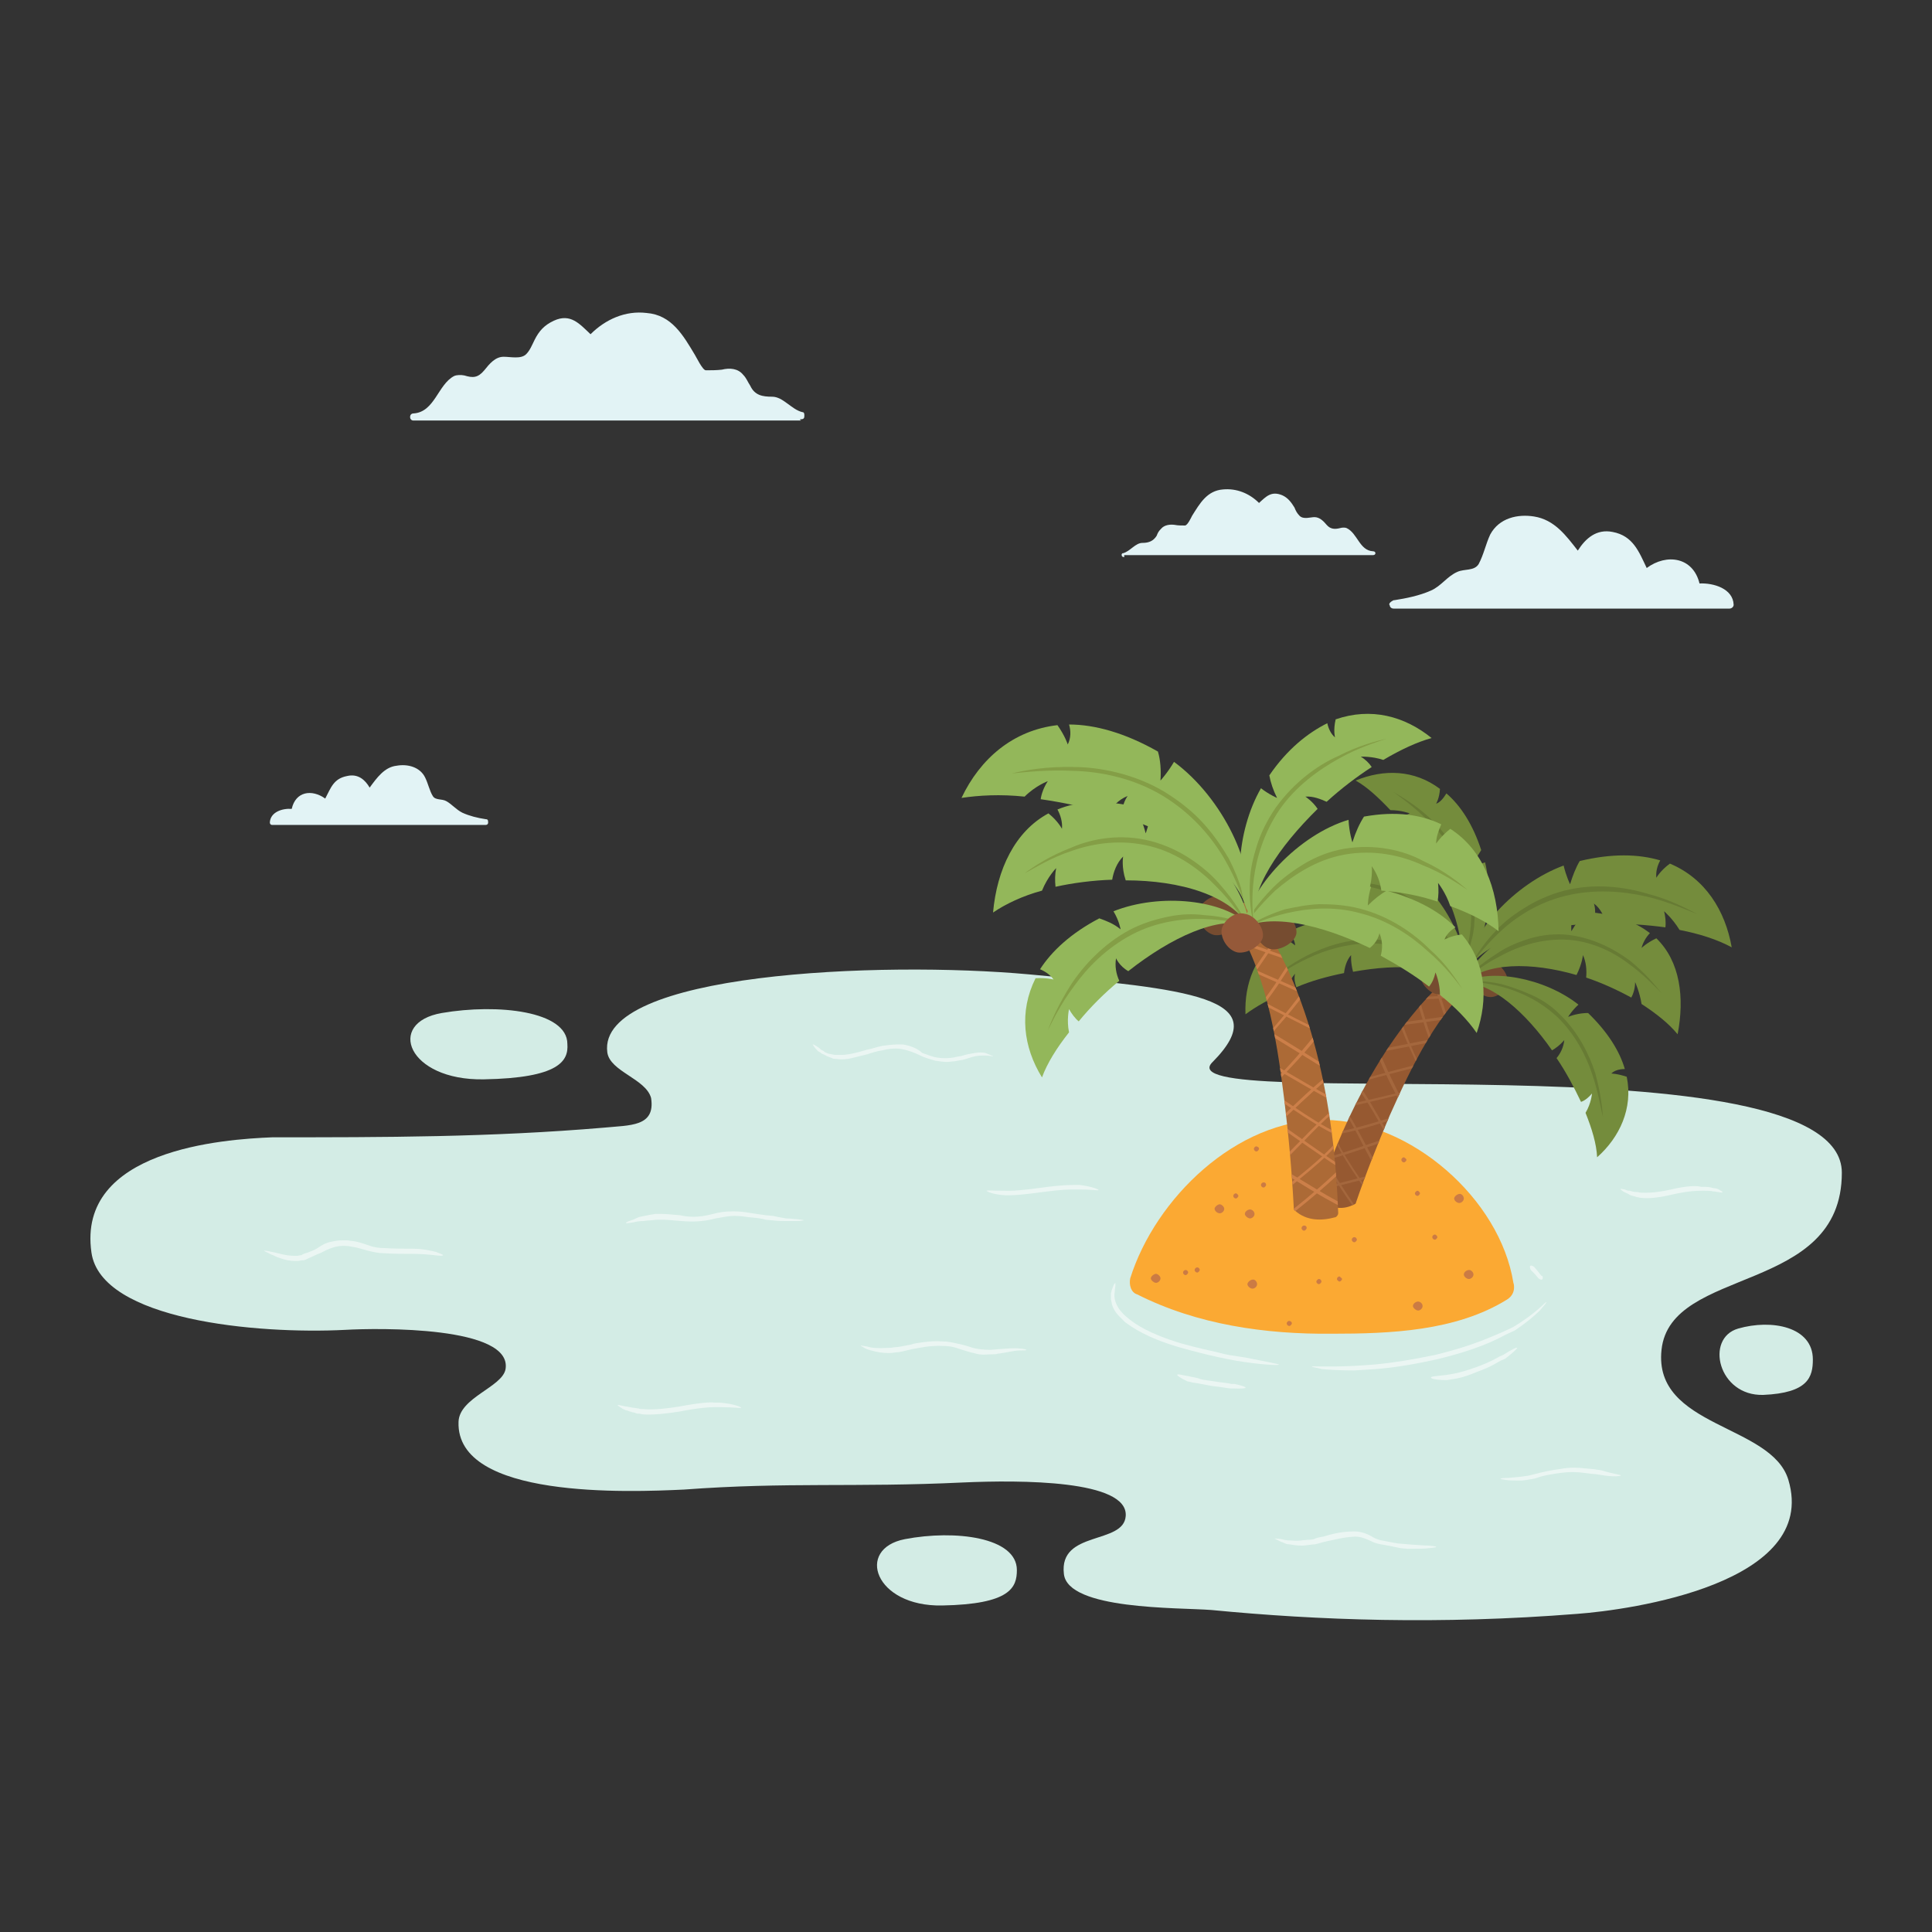 <?xml version="1.0" encoding="utf-8"?>
<!-- Generator: Adobe Illustrator 22.1.0, SVG Export Plug-In . SVG Version: 6.00 Build 0)  -->
<svg version="1.1" id="Layer_1" xmlns="http://www.w3.org/2000/svg" xmlns:xlink="http://www.w3.org/1999/xlink" x="0px" y="0px"
	 viewBox="0 0 300 300" style="enable-background:new 0 0 300 300;" xml:space="preserve">
<rect x="0" y="0" width="300" height="300" fill="#333333" stroke="none"/>
<style type="text/css">
	.st0{fill:#E2F3F5;}
	.st1{fill:#D3ECE5;}
	.st2{fill:#FBA933;}
	.st3{fill:#CB7B44;}
	.st4{fill:#965931;}
	.st5{clip-path:url(#SVGID_2_);}
	.st6{fill:#A4673D;}
	.st7{fill:#764C30;}
	.st8{fill:#748C3C;}
	.st9{fill:#677B34;}
	.st10{fill:#955939;}
	.st11{fill:#AC6A36;}
	.st12{clip-path:url(#SVGID_4_);}
	.st13{fill:#CC7F49;}
	.st14{fill:#93B75A;}
	.st15{fill:#849E46;}
	.st16{fill:#EBF6F3;}
</style>
<g>
	<path class="st0" d="M124.4,65.1c0.4,0,0.5-0.2,0.5-0.5s0-0.5-0.2-0.6h-0.1c-1.7-0.4-3-2.4-4.7-2.4c-1.5,0-2.7-0.2-3.4-1.7
		c-0.4-0.6-0.6-1.2-1.1-1.7c-0.8-1-2.1-1.1-3.3-0.8c-0.8,0.1-1.7,0.1-2.5,0.1c-0.5,0-1.5-2.1-1.7-2.4c-1.8-3-3.6-6.2-7.5-6.5
		c-3.3-0.4-6.4,1-8.7,3.3c-1.7-1.6-3.1-3.3-5.7-2.1c-1.5,0.7-2.3,1.6-3,3c-0.4,0.8-0.7,1.6-1.3,2.2c-0.8,0.8-2.4,0.4-3.5,0.4
		c-1.3,0-2.2,1.1-3,2.1c-1,1.2-1.8,1.2-3.1,0.8c-0.5-0.1-1.2-0.1-1.6,0.1c-2.5,1.3-3,5.6-6.3,5.8c-0.7,0-0.7,1.1,0,1.1
		c20,0,40.1,0,60.2,0C124.1,65.1,124.2,65.1,124.4,65.1z"/>
	<path class="st0" d="M174.6,86.2c12.8,0,25.8,0,38.6,0c0.5,0,0.5-0.6,0-0.6c-2.1-0.1-2.4-2.8-4.1-3.6c-0.2-0.1-0.7-0.1-1,0
		c-0.8,0.2-1.5,0.2-2.1-0.5c-0.5-0.6-1.1-1.2-1.9-1.2c-0.6,0-1.7,0.4-2.3-0.2c-0.4-0.4-0.6-0.8-0.8-1.3c-0.5-0.8-1-1.5-1.9-1.9
		c-1.7-0.7-2.5,0.2-3.6,1.2c-1.5-1.5-3.5-2.3-5.6-2.1c-2.5,0.2-3.6,2.2-4.8,4.1c-0.1,0.2-0.7,1.5-1.1,1.5c-0.6,0-1.1,0-1.6-0.1
		c-0.7-0.1-1.6,0-2.1,0.6c-0.4,0.4-0.5,0.6-0.7,1.1c-0.5,0.8-1.2,1.1-2.2,1.1c-1.1,0-1.9,1.3-3,1.6c0,0,0,0-0.1,0
		c-0.1,0.1-0.2,0.2-0.1,0.4c0,0.1,0.1,0.2,0.4,0.2C174.5,86.2,174.6,86.2,174.6,86.2z"/>
	<path class="st0" d="M75.4,127.2C75.4,127.1,75.4,127.1,75.4,127.2c-1.3-0.2-2.5-0.5-3.6-1c-1-0.5-1.6-1.3-2.5-1.8
		c-0.7-0.4-1.7-0.1-2.1-0.8c-0.5-0.8-0.7-1.9-1.2-2.9c-0.8-1.6-2.7-2.1-4.4-1.8c-1.9,0.2-3.1,1.9-4.2,3.4c-0.7-1.2-1.8-2.2-3.5-1.8
		c-2.1,0.4-2.5,1.8-3.4,3.5c-2.1-1.5-4.6-1.1-5.2,1.6c-1.5-0.1-3.3,0.5-3.4,2.1c0,0.2,0.1,0.4,0.4,0.4c11,0,22,0,33.1,0
		c0.2,0,0.4-0.1,0.4-0.4C75.8,127.3,75.7,127.2,75.4,127.2z"/>
	<path class="st0" d="M215.8,94c0,0.2,0.2,0.5,0.6,0.5c17.4,0,34.8,0,52.2,0c0.2,0,0.6-0.2,0.6-0.6c-0.1-2.5-3.1-3.4-5.3-3.3
		c-1-4.1-5.1-4.7-8.2-2.4c-1.2-2.5-2.1-5-5.3-5.6c-2.5-0.5-4.2,1-5.4,2.9c-1.8-2.3-3.6-4.8-6.8-5.3c-2.5-0.4-5.4,0.2-6.8,2.8
		c-0.7,1.5-1,3.1-1.8,4.6c-0.7,1.1-2.2,0.7-3.3,1.2c-1.6,0.7-2.5,2.2-4.1,2.9c-1.8,0.8-3.8,1.2-5.7,1.5h-0.1
		C215.8,93.5,215.6,93.8,215.8,94z"/>
	<g>
		<g>
			<path class="st1" d="M286,182.1c0,19-26.6,14.4-28,27.5c-1.3,12.1,17.1,11.5,19.7,20.2c4.8,16.1-24.6,20.2-32.8,20.8
				c-21.4,1.7-40.3,1-56.8-0.6c-5.2-0.4-22.3,0-22.9-5.6c-0.8-6.8,9.3-4.5,9.6-9c0.4-5.6-16.3-5.6-25.3-5.2
				c-16.8,0.8-27.2-0.1-43.3,1.1c-8.5,0.4-35.4,1.5-35-10.5c0.1-3.8,6.8-5.4,7.3-8.2c1.1-6.7-19.7-6.4-24.9-6.1
				c-13.7,0.7-37.9-1.5-39.4-12c-2.3-16,20.5-17.6,28.1-17.9c17.3,0,33.8,0,51.5-1.5c4-0.4,8-0.1,7.3-4.6c-0.8-3-6.4-4.1-6.8-7.1
				c-1.6-12.4,42.5-14.2,65.5-12.1c24.7,2.3,38.5,3.5,28.5,13.6C179.7,173.2,286,160.5,286,182.1z"/>
		</g>
		<g>
			<path class="st2" d="M235,199.2c-2.1-13.1-16-25.2-29.3-25.3c-13.7-0.1-26.3,12.2-30.2,24.6c-0.2,1,0.1,2.2,1.1,2.5
				c9.3,4.7,19.9,6.2,30.2,6.1c9.1,0,19.3-0.4,27.2-5.3c0.8-0.5,1.1-1.2,1.1-1.9C235.1,199.7,235.1,199.5,235,199.2z"/>
			<g>
				<path class="st3" d="M190.1,187.7c0,0.4-0.4,0.7-0.7,0.7c-0.4,0-0.8-0.4-0.8-0.7s0.5-0.7,0.8-0.7
					C189.7,187,190.1,187.4,190.1,187.7z"/>
				<path class="st3" d="M194.8,188.5c0,0.4-0.4,0.7-0.7,0.7s-0.8-0.4-0.8-0.7c0-0.4,0.5-0.7,0.8-0.7S194.8,188.1,194.8,188.5z"/>
				<path class="st3" d="M228.8,197.9c0,0.4-0.4,0.7-0.7,0.7c-0.4,0-0.8-0.4-0.8-0.7c0-0.4,0.5-0.7,0.8-0.7
					C228.5,197.2,228.8,197.6,228.8,197.9z"/>
				<path class="st3" d="M227.3,186.1c0,0.4-0.4,0.7-0.7,0.7c-0.4,0-0.8-0.4-0.8-0.7s0.5-0.7,0.8-0.7
					C226.9,185.3,227.3,185.7,227.3,186.1z"/>
				<path class="st3" d="M180.2,198.5c0,0.4-0.4,0.7-0.7,0.7s-0.8-0.4-0.8-0.7s0.5-0.7,0.8-0.7S180.2,198.2,180.2,198.5z"/>
				<path class="st3" d="M220.9,202.8c0,0.4-0.4,0.7-0.7,0.7s-0.8-0.4-0.8-0.7c0-0.4,0.5-0.7,0.8-0.7S220.9,202.4,220.9,202.8z"/>
				<path class="st3" d="M195.2,199.4c0,0.4-0.4,0.7-0.7,0.7c-0.4,0-0.8-0.4-0.8-0.7s0.5-0.7,0.8-0.7
					C194.8,198.6,195.2,199,195.2,199.4z"/>
				<path class="st3" d="M196.6,184c0,0.1-0.2,0.4-0.4,0.4s-0.4-0.2-0.4-0.4s0.2-0.4,0.4-0.4C196.5,183.6,196.6,183.8,196.6,184z"/>
				<path class="st3" d="M192.3,185.7c0,0.1-0.2,0.4-0.4,0.4s-0.4-0.2-0.4-0.4s0.2-0.4,0.4-0.4S192.3,185.6,192.3,185.7z"/>
				<path class="st3" d="M220.5,185.3c0,0.1-0.2,0.4-0.4,0.4s-0.4-0.2-0.4-0.4c0-0.1,0.2-0.4,0.4-0.4S220.5,185.2,220.5,185.3z"/>
				<path class="st3" d="M205.2,199c0,0.1-0.2,0.4-0.4,0.4s-0.4-0.2-0.4-0.4c0-0.1,0.2-0.4,0.4-0.4
					C205.1,198.6,205.2,198.9,205.2,199z"/>
				<path class="st3" d="M186.3,197.2c0,0.1-0.2,0.4-0.4,0.4s-0.4-0.2-0.4-0.4s0.2-0.4,0.4-0.4C186.2,196.8,186.3,197.1,186.3,197.2
					z"/>
				<path class="st3" d="M218.4,180.1c0,0.1-0.2,0.4-0.4,0.4s-0.4-0.2-0.4-0.4s0.2-0.4,0.4-0.4C218.2,179.8,218.4,180,218.4,180.1z"
					/>
				<path class="st3" d="M200.6,205.5c0,0.1-0.2,0.4-0.4,0.4s-0.4-0.2-0.4-0.4s0.2-0.4,0.4-0.4C200.5,205.2,200.6,205.3,200.6,205.5
					z"/>
				<path class="st3" d="M184.5,197.6c0,0.1-0.2,0.4-0.4,0.4s-0.4-0.2-0.4-0.4s0.2-0.4,0.4-0.4C184.3,197.2,184.5,197.4,184.5,197.6
					z"/>
				<path class="st3" d="M223.2,192.1c0,0.1-0.2,0.4-0.4,0.4s-0.4-0.2-0.4-0.4s0.2-0.4,0.4-0.4C223,191.7,223.2,192,223.2,192.1z"/>
				<path class="st3" d="M210.7,192.5c0,0.1-0.2,0.4-0.4,0.4s-0.4-0.2-0.4-0.4s0.2-0.4,0.4-0.4S210.7,192.3,210.7,192.5z"/>
				<path class="st3" d="M202.9,190.7c0,0.1-0.2,0.4-0.4,0.4s-0.4-0.2-0.4-0.4s0.2-0.4,0.4-0.4S202.9,190.4,202.9,190.7z"/>
				<path class="st3" d="M208.4,198.6c0,0.1-0.2,0.4-0.4,0.4c-0.1,0-0.4-0.2-0.4-0.4s0.2-0.4,0.4-0.4
					C208.1,198.3,208.4,198.5,208.4,198.6z"/>
				<path class="st3" d="M205.7,177.7c0,0.1-0.2,0.4-0.4,0.4s-0.4-0.2-0.4-0.4s0.2-0.4,0.4-0.4C205.5,177.3,205.7,177.5,205.7,177.7
					z"/>
				<path class="st3" d="M195.5,178.4c0,0.1-0.2,0.4-0.4,0.4s-0.4-0.2-0.4-0.4s0.2-0.4,0.4-0.4C195.4,178.1,195.5,178.2,195.5,178.4
					z"/>
			</g>
			<g>
				<path class="st4" d="M229.9,150.9c-0.5-0.5-1-1-1.5-1.6c-0.1-0.2-0.5-0.2-0.6-0.1c-11.5,9-18.6,23-23.2,36.6
					c-0.1,0.2,0,0.5,0.1,0.6c1.7,1.1,3.6,1.6,5.4,0.7c0.1,0,0.2-0.1,0.4-0.2l0,0l0,0c1.6-4.7,3.4-9.2,5.3-13.7
					c3.4-7.6,7.4-16.1,14-21.6C230.1,151.4,230.1,151.1,229.9,150.9z"/>
				<g>
					<g>
						<defs>
							<path id="SVGID_1_" d="M229.9,150.9c-0.5-0.5-1-1-1.5-1.6c-0.1-0.2-0.5-0.2-0.6-0.1c-11.5,9-18.6,23-23.2,36.6
								c-0.1,0.2,0,0.5,0.1,0.6c1.7,1.1,3.6,1.6,5.4,0.7c0.1,0,0.2-0.1,0.4-0.2l0,0l0,0c1.6-4.7,3.4-9.2,5.3-13.7
								c3.4-7.6,7.4-16.1,14-21.6C230.1,151.4,230.1,151.1,229.9,150.9z"/>
						</defs>
						<clipPath id="SVGID_2_">
							<use xlink:href="#SVGID_1_"  style="overflow:visible;"/>
						</clipPath>
						<g class="st5">
							<g>
								<path class="st6" d="M205.1,179.3c1.6,3,3.4,5.8,5.4,8.6c0.1,0.2,0.5,0,0.2-0.2c-1.9-2.8-3.8-5.6-5.3-8.6
									C205.2,178.9,205,179,205.1,179.3L205.1,179.3z"/>
							</g>
							<g>
								<path class="st6" d="M206.8,176c1.6,3.9,4.2,7,6.3,10.5c0.1,0.2,0.4,0,0.2-0.2c-2.1-3.5-4.7-6.7-6.3-10.4
									C207.1,175.6,206.7,175.8,206.8,176L206.8,176z"/>
							</g>
							<g>
								<path class="st6" d="M208.5,172.2c1.8,2.7,3.1,5.7,4.7,8.5c0.1,0.2,0.5,0,0.4-0.1c-1.6-2.9-3-5.8-4.8-8.6
									C208.6,171.9,208.4,172.1,208.5,172.2L208.5,172.2z"/>
							</g>
							<g>
								<path class="st6" d="M211,169.2c1.8,2.5,3.3,5.3,4.8,8c0.1,0.2,0.5,0,0.4-0.1c-1.6-2.7-3-5.4-4.8-8.1
									C211.2,168.7,210.9,169,211,169.2L211,169.2z"/>
							</g>
							<g>
								<path class="st6" d="M213.5,162.7c1.2,3.3,2.7,6.3,4.4,9.3c0.1,0.2,0.5,0.1,0.4-0.1c-1.6-3-3.1-6.1-4.4-9.3
									C213.7,162.3,213.5,162.4,213.5,162.7L213.5,162.7z"/>
							</g>
							<g>
								<path class="st6" d="M216.9,157.7c1.1,3.4,2.7,6.5,4.1,9.7c0.1,0.2,0.5,0.1,0.4-0.1c-1.6-3.1-3-6.3-4.1-9.7
									C217.1,157.4,216.7,157.5,216.9,157.7L216.9,157.7z"/>
							</g>
							<g>
								<path class="st6" d="M219.9,154.9c0.8,2.8,1.6,5.6,2.7,8.1c0.1,0.2,0.5,0.1,0.4-0.1c-1.2-2.7-1.9-5.4-2.7-8.1
									C220.1,154.6,219.8,154.7,219.9,154.9L219.9,154.9z"/>
							</g>
							<g>
								<path class="st6" d="M222.3,151.7c0.8,2.4,1.6,5,2.4,7.4c0.1,0.2,0.4,0.1,0.4-0.1c-0.8-2.4-1.6-5-2.4-7.4
									C222.6,151.3,222.3,151.5,222.3,151.7L222.3,151.7z"/>
							</g>
							<g>
								<path class="st6" d="M225.5,149.1c0.7,1.9,1.3,4,1.9,5.9c0.1,0.2,0.4,0.1,0.4-0.1c-0.6-1.9-1.3-4-1.9-5.9
									C225.8,148.6,225.5,148.9,225.5,149.1L225.5,149.1z"/>
							</g>
							<g>
								<path class="st6" d="M202.1,185.2c4.2-0.5,8.4-1.8,12.6-2.8c0.2,0,0.1-0.4,0-0.4c-4.2,1-8.2,2.3-12.6,2.8
									C201.8,184.8,201.8,185.2,202.1,185.2L202.1,185.2z"/>
							</g>
							<g>
								<path class="st6" d="M202,181.2c4.8-1.1,9.6-2.8,14.3-4.4c0.2-0.1,0.1-0.4-0.1-0.4c-4.7,1.6-9.3,3.3-14.2,4.4
									C201.6,180.8,201.7,181.2,202,181.2L202,181.2z"/>
							</g>
							<g>
								<path class="st6" d="M203.9,176.4c4.8,0.1,9.3-1.7,13.9-3c0.2-0.1,0.1-0.5,0-0.4c-4.6,1.3-9.1,3.1-13.9,3
									C203.8,175.9,203.7,176.2,203.9,176.4L203.9,176.4z"/>
							</g>
							<g>
								<path class="st6" d="M206.6,172.4c4.6-0.8,9.2-2.1,13.8-3.1c0.2,0,0.1-0.5,0-0.4c-4.6,1.1-9.2,2.3-13.8,3.1
									C206.2,172,206.3,172.4,206.6,172.4L206.6,172.4z"/>
							</g>
							<g>
								<path class="st6" d="M208.1,168.9c5.1-1.5,10.3-2.8,15.4-4.1c0.2,0,0.1-0.5,0-0.4c-5.2,1.3-10.3,2.7-15.4,4.1
									C207.9,168.5,207.9,168.9,208.1,168.9L208.1,168.9z"/>
							</g>
							<g>
								<path class="st6" d="M211.3,163.9c4-0.7,8-1.5,12-2.3c0.2,0,0.1-0.4,0-0.4c-4,0.7-8,1.6-12,2.3
									C211,163.5,211,164,211.3,163.9L211.3,163.9z"/>
							</g>
							<g>
								<path class="st6" d="M214.2,159.8c3.9-0.8,8-1.1,11.9-1.8c0.2,0,0.1-0.4,0-0.4c-4,0.6-8,1-11.9,1.8
									C213.8,159.4,214,159.8,214.2,159.8L214.2,159.8z"/>
							</g>
							<g>
								<path class="st6" d="M217.7,155.3c3.6,0,7.1-0.4,10.7-0.5c0.2,0,0.1-0.4,0-0.4c-3.5,0.1-7,0.5-10.7,0.5
									C217.6,154.9,217.5,155.3,217.7,155.3L217.7,155.3z"/>
							</g>
							<g>
								<path class="st6" d="M219.8,152.4c3.6,0.7,7.4,0.6,11,0.6c0.2,0,0.2-0.4,0-0.4c-3.8,0-7.4,0.1-11-0.6
									C219.6,152,219.5,152.4,219.8,152.4L219.8,152.4z"/>
							</g>
						</g>
					</g>
				</g>
				<path class="st7" d="M234.1,152.5c-0.1,1.3-1.7,2.5-2.9,2.3c-1.3-0.1-2.8-1.7-2.7-3s1.9-2.4,3.3-2.3
					C233,149.7,234.2,151.2,234.1,152.5z"/>
				<path class="st7" d="M226.2,152.1c-0.1,1.3-1.7,2.5-2.9,2.3c-1.3-0.1-2.8-1.7-2.7-3c0.1-1.3,1.9-2.4,3.3-2.3
					C225.1,149.4,226.3,150.8,226.2,152.1z"/>
				<g>
					<g>
						<path class="st8" d="M245.8,148.3c0.5,1.1,0.6,2.3,0.5,3.5c2.4,0.8,4.8,1.9,7,3.1c0.4-0.7,0.6-1.6,0.6-2.4c0,0,0.7,1.5,1,3.4
							c2.3,1.5,4.2,3,5.6,4.7c1.1-5.7,0.4-11.3-3.3-14.9c-1.5,0.7-2.3,1.5-2.3,1.5c0.2-0.8,0.7-1.7,1.3-2.3c-2.3-1.8-5.6-3-9.9-3.3
							c-0.8,0.8-1.6,1.8-2.3,3c0,0-0.1-1.3,0.2-3c-6.9,0.5-15,5.9-17.2,11.3c3.6-3.6,10.9-3.5,17.8-1.5
							C245.7,149.6,245.8,148.3,245.8,148.3z"/>
					</g>
					<g>
						<path class="st9" d="M242.8,145.1c-2.1-0.1-4,0.2-5.8,0.8c-1.8,0.6-3.3,1.3-4.6,2.2c-2.7,1.7-4.5,3.4-5.4,4.6
							c1.1-1.1,3-2.7,5.7-4.1c2.7-1.5,6.2-2.8,10.2-2.7c3.9,0.1,7.4,1.8,9.8,3.6c2.5,1.8,4.2,3.6,5.3,4.7c-1-1.2-2.5-3.1-5-5.1
							C250.4,147.2,246.9,145.4,242.8,145.1z"/>
					</g>
				</g>
				<g>
					<g>
						<path class="st8" d="M247.5,140.3c1.1,0.8,1.6,2.1,1.9,3.1c3.1,0,6.3,0.2,9.2,0.6c0.1-0.8,0-1.7-0.2-2.5c0,0,1.3,1.1,2.4,2.9
							c3.1,0.6,5.9,1.5,8.1,2.7c-1-5.7-4.1-10.7-9.6-13c-1.5,1.1-2.1,2.2-2.1,2.2c-0.1-0.8,0.1-1.8,0.6-2.7c-3.4-1-7.5-1.1-12.5,0.1
							c-0.6,1-1.1,2.3-1.5,3.6c0,0-0.6-1.2-1-2.9c-7.6,2.8-14.7,10.5-15,16.3c2.7-4.6,10.9-6.9,19.6-7.3
							C248,141.6,247.5,140.3,247.5,140.3z"/>
					</g>
					<g>
						<path class="st9" d="M242.9,138.3c-2.3,0.6-4.5,1.6-6.2,2.7c-1.8,1.1-3.3,2.3-4.4,3.5c-2.3,2.4-3.6,4.7-4.4,6.2
							c0.8-1.3,2.4-3.5,4.8-5.8c2.4-2.3,5.9-4.7,10.4-5.8c4.5-1.1,9-0.7,12.5,0.1c3.5,0.8,6.2,2.1,7.9,2.7c-1.6-0.8-4.1-2.2-7.6-3.1
							C252.3,137.7,247.6,137.1,242.9,138.3z"/>
					</g>
				</g>
				<g>
					<g>
						<path class="st8" d="M242.9,161.5c-0.1,1.1-0.6,2.1-1.2,2.8c1.5,2.2,2.7,4.5,3.8,6.8c0.6-0.2,1.2-0.7,1.7-1.3c0,0-0.1,1.5-1,3
							c1,2.5,1.7,4.8,1.8,6.9c3.5-3.1,5.6-7.6,4.6-12.5c-1.5-0.5-2.4-0.5-2.4-0.5c0.5-0.5,1.3-0.7,2.1-0.7c-0.8-2.8-2.7-5.8-5.7-8.7
							c-1,0-2.1,0.2-3.1,0.6c0,0,0.6-1,1.6-1.9c-5.3-4.2-13.8-5.7-17.9-3.4c4.4-0.1,9.7,4.6,13.8,10.5
							C242.2,162.4,242.9,161.5,242.9,161.5z"/>
					</g>
					<g>
						<path class="st9" d="M242.2,157.5c-1.5-1.5-3-2.4-4.6-3.1c-1.6-0.7-3-1.2-4.5-1.6c-2.8-0.6-4.8-0.5-6.2-0.4
							c1.3,0,3.5,0.1,6.2,0.8c2.7,0.7,5.9,2.1,8.7,4.7c2.8,2.7,4.5,6.1,5.4,8.8c1,2.9,1.3,5.2,1.7,6.7c-0.1-1.5-0.4-3.9-1.2-6.8
							C246.8,163.8,245.1,160.3,242.2,157.5z"/>
					</g>
				</g>
				<g>
					<g>
						<path class="st8" d="M209.8,148.3c-0.7,0.8-1,1.9-1.1,2.8c-2.5,0.5-5.1,1.2-7.4,2.2c-0.2-0.6-0.4-1.3-0.2-2.1
							c0,0-1,1.1-1.5,2.8c-2.4,1.1-4.6,2.3-6.2,3.5c-0.2-4.7,1.5-9.3,5.6-12c1.3,0.6,2.1,1.3,2.1,1.3c0-0.7-0.5-1.5-1-2.1
							c2.5-1.3,5.9-2.2,10.2-2.1c0.6,0.7,1.3,1.6,1.8,2.7c0,0,0.4-1.1,0.2-2.5c6.7,0.8,13.8,5.8,15,10.4c-3-3.3-10.1-3.6-17.2-2.3
							C209.7,149.4,209.8,148.3,209.8,148.3z"/>
					</g>
					<g>
						<path class="st9" d="M213.3,145.9c2.1,0,3.9,0.5,5.6,1c1.7,0.6,3,1.3,4.2,2.1c2.3,1.6,3.9,3.1,4.6,4.1c-1-1-2.5-2.4-5-3.8
							c-2.4-1.3-5.6-2.7-9.4-2.8s-7.5,1-10.2,2.3c-2.8,1.3-4.7,2.7-5.9,3.5c1.1-1,3-2.5,5.7-3.9
							C205.5,147.1,209.2,145.7,213.3,145.9z"/>
					</g>
				</g>
				<g>
					<g>
						<path class="st8" d="M213.5,140c-1,0.6-1.7,1.7-2.2,2.8c-2.5-0.5-5.2-0.7-7.6-0.7c0.1-0.8,0.2-1.7,0.6-2.4
							c0,0-1.3,0.8-2.5,2.5c-2.7,0.1-5.2,0.6-7.1,1.5c1.8-5.6,5.2-9.9,10.2-11.4c1,1.3,1.2,2.4,1.2,2.4c0.2-0.8,0.2-1.8,0-2.7
							c2.9-0.5,6.4,0,10.3,1.9c0.4,1.1,0.5,2.4,0.6,3.8c0,0,0.7-1.1,1.3-2.8c5.8,3.9,10.3,12.5,9.4,18.3c-1.3-5-7.7-8.4-14.8-10.1
							C212.9,141.2,213.5,140,213.5,140z"/>
					</g>
					<g>
						<path class="st9" d="M217.6,138.7c1.8,1,3.4,2.2,4.6,3.5c1.2,1.3,2.3,2.8,3,4.1c1.5,2.8,2.2,5.2,2.4,6.7
							c-0.5-1.5-1.3-3.9-2.9-6.4c-1.6-2.5-4-5.4-7.5-7.3s-7.3-2.1-10.3-1.7c-3,0.4-5.4,1.1-6.9,1.5c1.5-0.6,3.8-1.6,6.9-2.1
							C210,136.8,214,136.9,217.6,138.7z"/>
					</g>
				</g>
				<g>
					<g>
						<path class="st8" d="M224.6,133.6c-1-0.4-2.1-0.2-3-0.1c-1.3-2.2-2.9-4.4-4.5-6.2c0.5-0.4,1.1-0.7,1.8-1c0,0-1.3-0.5-3-0.5
							c-1.8-1.9-3.6-3.6-5.4-4.6c4.4-1.8,9.1-1.7,13.1,1.3c-0.1,1.5-0.6,2.3-0.6,2.3c0.6-0.2,1.1-0.8,1.6-1.6
							c2.2,1.9,4.1,4.8,5.4,8.8c-0.5,0.8-1,1.7-1.8,2.5c0,0,1.1-0.1,2.4-0.6c1.6,6.5-0.5,14.9-4.4,17.6c1.9-3.9-0.2-10.7-3.9-17
							C223.5,133.9,224.6,133.6,224.6,133.6z"/>
					</g>
					<g>
						<path class="st9" d="M228,136c0.6,1.9,1,3.8,1,5.4s-0.1,3.3-0.5,4.6c-0.6,2.7-1.6,4.6-2.2,5.7c0.5-1.2,1.3-3.1,1.8-5.8
							c0.5-2.7,0.6-6.2-0.7-9.8c-1.2-3.6-3.5-6.7-5.7-8.7c-2.2-2.2-4.1-3.5-5.3-4.4c1.2,0.7,3.3,1.9,5.6,4
							C224.2,129.1,226.7,132.2,228,136z"/>
					</g>
				</g>
				<path class="st10" d="M230.3,153.7c-0.1,1.3-1.7,2.5-2.9,2.3c-1.3-0.1-2.8-1.7-2.7-3s1.9-2.4,3.3-2.3
					C229.2,150.9,230.4,152.5,230.3,153.7z"/>
			</g>
			<g>
				<path class="st11" d="M190.9,142c5.6,8.2,7.3,18.9,8.5,28.6c0.7,5.7,1.2,11.3,1.5,17l0,0l0,0c0,0.2,0.1,0.4,0.2,0.4
					c1.8,1.6,4.1,1.6,6.3,1c0.2-0.1,0.4-0.4,0.4-0.6c-0.6-16.6-3.9-34.5-13.8-48.2c-0.2-0.2-0.5-0.2-0.7-0.1
					c-0.7,0.4-1.5,0.8-2.2,1.2C190.8,141.4,190.8,141.7,190.9,142z"/>
				<g>
					<g>
						<defs>
							<path id="SVGID_3_" d="M190.9,142c5.6,8.2,7.3,18.9,8.5,28.6c0.7,5.7,1.2,11.3,1.5,17l0,0l0,0c0,0.2,0.1,0.4,0.2,0.4
								c1.8,1.6,4.1,1.6,6.3,1c0.2-0.1,0.4-0.4,0.4-0.6c-0.6-16.6-3.9-34.5-13.8-48.2c-0.2-0.2-0.5-0.2-0.7-0.1
								c-0.7,0.4-1.5,0.8-2.2,1.2C190.8,141.4,190.8,141.7,190.9,142z"/>
						</defs>
						<clipPath id="SVGID_4_">
							<use xlink:href="#SVGID_3_"  style="overflow:visible;"/>
						</clipPath>
						<g class="st12">
							<g>
								<path class="st13" d="M209.4,180.8c-2.8,2.8-5.8,5.3-8.8,7.7c-0.2,0.1-0.5-0.2-0.2-0.4c3-2.4,6.1-5,8.7-7.7
									C209.2,180.4,209.6,180.6,209.4,180.8L209.4,180.8z"/>
							</g>
							<g>
								<path class="st13" d="M208.5,176.7c-3,3.8-7,6.4-10.5,9.6c-0.2,0.2-0.5-0.1-0.2-0.4c3.5-3.1,7.5-5.8,10.4-9.4
									C208.4,176.2,208.7,176.5,208.5,176.7L208.5,176.7z"/>
							</g>
							<g>
								<path class="st13" d="M207.9,172c-2.9,2.4-5.4,5.2-8.1,7.9c-0.2,0.2-0.5-0.1-0.4-0.2c2.7-2.7,5.2-5.4,8.1-7.9
									C207.9,171.4,208.1,171.8,207.9,172L207.9,172z"/>
							</g>
							<g>
								<path class="st13" d="M206.1,167.6c-2.8,2.3-5.3,4.8-8,7.3c-0.2,0.2-0.5-0.1-0.4-0.2c2.7-2.5,5.2-5.1,8.1-7.4
									C206,167.2,206.2,167.5,206.1,167.6L206.1,167.6z"/>
							</g>
							<g>
								<path class="st13" d="M205.5,159.7c-2.3,3.3-5.1,6.1-7.9,9c-0.2,0.2-0.5-0.1-0.4-0.2c2.8-2.8,5.4-5.7,7.9-9
									C205.2,159.2,205.6,159.4,205.5,159.7L205.5,159.7z"/>
							</g>
							<g>
								<path class="st13" d="M203.4,153.1c-2.3,3.4-5.1,6.4-7.7,9.4c-0.2,0.2-0.5-0.1-0.4-0.2c2.8-3,5.4-6.1,7.7-9.4
									C203.3,152.5,203.5,152.9,203.4,153.1L203.4,153.1z"/>
							</g>
							<g>
								<path class="st13" d="M201,149c-1.8,2.8-3.5,5.6-5.7,8.1c-0.1,0.2-0.5-0.1-0.4-0.2c2.2-2.5,3.9-5.3,5.7-8.1
									C200.8,148.5,201.1,148.8,201,149L201,149z"/>
							</g>
							<g>
								<path class="st13" d="M199.3,144.6c-1.7,2.4-3.4,5-5.1,7.4c-0.1,0.2-0.5,0-0.4-0.2c1.7-2.4,3.4-5,5.1-7.4
									C199.1,144,199.4,144.4,199.3,144.6L199.3,144.6z"/>
							</g>
							<g>
								<path class="st13" d="M196.6,140.6c-1.5,1.9-2.8,4-4.1,5.9c-0.1,0.2-0.5,0-0.4-0.2c1.3-2.1,2.8-4,4.1-5.9
									C196.5,140.2,196.8,140.4,196.6,140.6L196.6,140.6z"/>
							</g>
							<g>
								<path class="st13" d="M210.7,188.5c-4.6-1.9-8.7-4.8-13-7.3c-0.2-0.1,0-0.5,0.2-0.4c4.4,2.4,8.4,5.3,13,7.3
									C211.2,188.1,210.9,188.5,210.7,188.5L210.7,188.5z"/>
							</g>
							<g>
								<path class="st13" d="M212.3,184c-5-2.9-9.7-6.3-14.4-9.6c-0.2-0.1,0-0.5,0.2-0.4c4.7,3.3,9.3,6.7,14.3,9.6
									C212.6,183.8,212.5,184.1,212.3,184L212.3,184z"/>
							</g>
							<g>
								<path class="st13" d="M211.7,177.9c-5.4-1.5-9.8-5-14.5-8c-0.2-0.1,0-0.5,0.2-0.4c4.6,3,9,6.5,14.4,8
									C212,177.6,211.9,178.1,211.7,177.9L211.7,177.9z"/>
							</g>
							<g>
								<path class="st13" d="M210.1,172.7c-4.8-2.5-9.6-5.3-14.3-8.1c-0.2-0.1,0-0.5,0.2-0.4c4.7,2.8,9.4,5.6,14.3,8.1
									C210.4,172.5,210.3,172.9,210.1,172.7L210.1,172.7z"/>
							</g>
							<g>
								<path class="st13" d="M209.4,168.3c-5.2-3.3-10.4-6.5-15.7-9.7c-0.2-0.1,0-0.5,0.2-0.4c5.3,3.1,10.5,6.4,15.7,9.7
									C209.8,168,209.6,168.4,209.4,168.3L209.4,168.3z"/>
							</g>
							<g>
								<path class="st13" d="M207.4,161.7c-4.2-2.1-8.4-4.2-12.6-6.4c-0.2-0.1-0.1-0.5,0.2-0.4c4.1,2.2,8.4,4.4,12.6,6.4
									C207.9,161.5,207.7,161.8,207.4,161.7L207.4,161.7z"/>
							</g>
							<g>
								<path class="st13" d="M205.7,156.1c-4.1-2.3-8.5-3.9-12.6-5.9c-0.2-0.1-0.1-0.5,0.2-0.4c4.2,2.1,8.6,3.6,12.6,5.9
									C206.1,155.9,206,156.3,205.7,156.1L205.7,156.1z"/>
							</g>
							<g>
								<path class="st13" d="M203.2,150.1c-4-1.2-7.9-2.7-11.7-4c-0.2-0.1-0.1-0.5,0.2-0.4c3.9,1.3,7.7,2.8,11.6,4
									C203.5,149.7,203.4,150.1,203.2,150.1L203.2,150.1z"/>
							</g>
							<g>
								<path class="st13" d="M201.8,146.2c-4.2-0.4-8.4-1.7-12.5-2.9c-0.2-0.1-0.2-0.5,0.1-0.5c4.1,1.2,8.1,2.5,12.5,2.9
									C202.2,145.7,202.1,146.2,201.8,146.2L201.8,146.2z"/>
							</g>
						</g>
					</g>
				</g>
				<path class="st7" d="M186.1,141.6c-0.2,1.5,1,3.3,2.5,3.6c1.5,0.2,3.6-1,3.9-2.4c0.2-1.5-1.3-3.4-2.8-3.6
					C188.2,138.8,186.3,140.2,186.1,141.6z"/>
				<path class="st7" d="M194.9,143.8c-0.2,1.5,1,3.3,2.5,3.6c1.5,0.2,3.6-1,3.9-2.4c0.2-1.5-1.3-3.4-2.8-3.6
					C197,141,195.2,142.3,194.9,143.8z"/>
				<g>
					<g>
						<path class="st14" d="M174.4,133c-1,1-1.5,2.4-1.7,3.6c-3,0.1-6.1,0.5-8.8,1.1c-0.1-1-0.1-1.9,0.1-2.9c0,0-1.3,1.3-2.2,3.5
							c-3,0.8-5.7,2.1-7.6,3.4c0.6-6.7,3.4-12.6,8.6-15.4c1.5,1.2,2.1,2.4,2.1,2.4c0.1-1-0.2-2.1-0.7-3c3.1-1.3,7.1-1.6,12.1-0.4
							c0.6,1.2,1.2,2.5,1.6,4.1c0,0,0.6-1.5,0.8-3.4c7.5,2.8,14.8,11.5,15.4,18.2c-2.8-5.2-10.9-7.5-19.3-7.5
							C174.1,134.6,174.4,133,174.4,133z"/>
					</g>
					<g>
						<path class="st15" d="M178.7,130.6c2.3,0.6,4.4,1.6,6.2,2.8c1.8,1.2,3.3,2.5,4.5,3.9c2.4,2.7,3.9,5.3,4.5,6.9
							c-1-1.6-2.5-4-5-6.5c-2.4-2.5-5.9-5.2-10.3-6.3c-4.4-1.1-8.7-0.5-12.1,0.7c-3.4,1.1-5.8,2.7-7.4,3.5c1.5-1.1,3.9-2.7,7.3-4
							C169.6,130.2,174.1,129.4,178.7,130.6z"/>
					</g>
				</g>
				<g>
					<g>
						<path class="st14" d="M175.1,123.6c-1.5,0.6-2.4,1.7-3.1,2.8c-3.5-1.1-7-1.8-10.4-2.3c0.1-0.8,0.5-1.9,1.1-2.8
							c0,0-1.9,0.7-3.6,2.4c-3.8-0.4-7.1-0.2-9.8,0.2c2.9-6.1,8-10.5,14.9-11.3c1.2,1.7,1.6,3,1.6,3c0.5-1,0.5-2.1,0.2-3.1
							c4,0,8.7,1.3,13.8,4.2c0.4,1.3,0.5,2.9,0.4,4.5c0,0,1.1-1.2,2.1-2.9c7.6,5.6,12.8,16.5,11.3,23c-1.5-6.1-9.8-11.3-19.4-14.5
							C174.1,124.9,175.1,123.6,175.1,123.6z"/>
					</g>
					<g>
						<path class="st15" d="M180.9,123c2.4,1.5,4.4,3.1,6.1,5c1.6,1.8,2.8,3.6,3.8,5.3c1.8,3.5,2.5,6.4,2.8,8.2
							c-0.5-1.8-1.5-4.7-3.4-8c-1.9-3.3-5-7.1-9.6-9.9c-4.6-2.8-9.8-3.8-13.9-3.9c-4.2-0.2-7.5,0.2-9.6,0.4c2.1-0.5,5.3-1.1,9.6-1
							C170.6,119.1,176.1,120.1,180.9,123z"/>
					</g>
				</g>
				<g>
					<g>
						<path class="st14" d="M173.3,148.8c-0.2,1.2,0,2.4,0.5,3.5c-2.3,1.9-4.5,4.1-6.3,6.3c-0.6-0.5-1.1-1.2-1.5-1.9
							c0,0-0.4,1.7,0,3.6c-1.9,2.4-3.4,4.8-4.2,7c-2.9-4.7-3.6-10.2-1-15.4c1.7-0.1,2.8,0.2,2.8,0.2c-0.5-0.7-1.2-1.2-2.1-1.6
							c1.8-2.8,4.8-5.6,9.2-7.9c1.1,0.4,2.2,0.8,3.3,1.7c0,0-0.2-1.3-1.1-2.8c7.3-2.9,17.2-1.8,21.1,2.2c-4.8-1.6-12.2,1.9-18.8,7.1
							C173.8,150,173.3,148.8,173.3,148.8z"/>
					</g>
					<g>
						<path class="st15" d="M175.4,144.4c2.1-1.1,4.2-1.7,6.2-2.1s3.8-0.4,5.4-0.2c3.3,0.2,5.6,1,7,1.7c-1.5-0.5-3.9-1-7.1-1.1
							c-3.1-0.1-7.3,0.4-11.1,2.4c-4,2.1-7,5.2-9,8c-2.1,2.8-3.3,5.3-4.1,6.9c0.6-1.6,1.7-4.1,3.6-7.1
							C168.2,150,171.3,146.6,175.4,144.4z"/>
					</g>
				</g>
				<g>
					<g>
						<path class="st14" d="M214.2,144.9c0.5,1.2,0.5,2.4,0.2,3.5c2.7,1.5,5.2,3,7.5,4.8c0.5-0.6,0.8-1.3,1-2.2c0,0,0.7,1.6,0.7,3.5
							c2.4,1.9,4.4,4,5.7,5.9c1.8-5.2,1.5-10.8-2.3-15.3c-1.7,0.2-2.7,0.8-2.7,0.8c0.2-0.7,1-1.5,1.7-1.9c-2.4-2.4-5.9-4.4-10.7-5.7
							c-1,0.6-1.9,1.3-2.9,2.3c0,0,0-1.3,0.5-2.9c-7.7-1.3-17.2,1.8-20.1,6.5c4.4-2.5,12.4-0.6,19.9,3
							C214,146.2,214.2,144.9,214.2,144.9z"/>
					</g>
					<g>
						<path class="st15" d="M211.2,141.1c-2.3-0.6-4.5-0.7-6.4-0.7c-2.1,0.1-3.8,0.5-5.3,0.8c-3.1,1-5.2,2.2-6.4,3.1
							c1.3-0.7,3.6-1.8,6.7-2.5c3-0.7,7.1-1.2,11.4,0c4.4,1.1,8,3.6,10.5,5.9c2.7,2.3,4.4,4.6,5.4,5.9c-1-1.5-2.4-3.8-5.1-6.2
							C219.5,144.9,215.8,142.3,211.2,141.1z"/>
					</g>
				</g>
				<g>
					<g>
						<path class="st14" d="M213,134.5c0.8,1.1,1.3,2.4,1.5,3.8c3,0.2,6.1,0.8,8.7,1.7c0.2-0.8,0.2-1.9,0.1-2.9c0,0,1.2,1.5,1.9,3.6
							c3,1.1,5.6,2.4,7.5,3.9c-0.1-6.7-2.5-12.7-7.5-15.9c-1.5,1.2-2.2,2.3-2.2,2.3c0-1,0.4-2.1,0.8-3c-3.1-1.5-7-2.1-12-1.2
							c-0.7,1.1-1.3,2.4-1.8,4c0,0-0.5-1.5-0.6-3.5c-7.7,2.3-15.5,10.5-16.5,17.2c3.1-5.1,11.4-6.8,19.7-6.3
							C213.2,136,213,134.5,213,134.5z"/>
					</g>
					<g>
						<path class="st15" d="M208.7,131.8c-2.3,0.4-4.5,1.3-6.3,2.4c-1.8,1.1-3.4,2.3-4.7,3.6c-2.5,2.5-4.1,5-5,6.7
							c1-1.5,2.8-3.8,5.3-6.2c2.7-2.3,6.3-4.8,10.8-5.6c4.5-0.8,8.7,0.1,12,1.6c3.3,1.3,5.7,3,7.1,3.9c-1.3-1.1-3.6-3-6.9-4.5
							C217.9,132,213.5,131,208.7,131.8z"/>
					</g>
				</g>
				<g>
					<g>
						<path class="st14" d="M202.7,123.7c1.2-0.1,2.4,0.4,3.3,0.8c2.3-2.1,4.7-3.9,7-5.4c-0.4-0.6-1-1.2-1.7-1.6
							c0,0,1.7-0.1,3.5,0.5c2.7-1.6,5.3-2.8,7.5-3.4c-4.2-3.4-9.4-4.8-14.9-2.9c-0.4,1.7-0.1,2.8-0.1,2.8c-0.6-0.5-1-1.3-1.2-2.2
							c-3,1.5-6.2,4-9,8.1c0.2,1.1,0.6,2.3,1.2,3.5c0,0-1.2-0.5-2.5-1.5c-3.9,6.8-4.4,16.7-1,20.8c-0.8-5,3.8-11.7,9.8-17.6
							C203.8,124.4,202.7,123.7,202.7,123.7z"/>
					</g>
					<g>
						<path class="st15" d="M198.1,125.4c-1.3,1.9-2.3,3.9-2.9,5.8c-0.6,1.9-1,3.6-1.1,5.3c-0.2,3.1,0.2,5.6,0.6,7
							c-0.2-1.5-0.4-4,0-7.1c0.4-3.1,1.5-7,4-10.7c2.5-3.6,6.1-6.2,9.2-7.9c3-1.7,5.7-2.5,7.4-3.1c-1.7,0.4-4.4,1.1-7.5,2.7
							C204.6,118.8,200.9,121.5,198.1,125.4z"/>
					</g>
				</g>
				<path class="st10" d="M189.7,144.3c-0.2,1.5,1,3.3,2.5,3.6c1.5,0.2,3.6-1,3.9-2.4c0.2-1.5-1.3-3.4-2.8-3.6
					C191.9,141.5,190.1,142.7,189.7,144.3z"/>
			</g>
		</g>
		<g>
			<g>
				<path class="st16" d="M183.4,208.6c-5-1.5-7.1-3-8.1-3.8c-0.5-0.4-0.7-0.6-0.8-0.7c-0.1-0.1-0.1-0.1-0.1-0.1
					c-1.2-1.2-1.5-2.5-1.3-3.4c0-0.5,0.1-0.7,0.1-1c0-0.2,0-0.4,0-0.4s-0.1,0.1-0.2,0.2c-0.1,0.2-0.2,0.5-0.4,1c0,0.1,0,0.2-0.1,0.4
					c0,0.1,0,0.2,0,0.4s0,0.4,0,0.5c0,0.1,0.1,0.4,0.1,0.5c0.1,0.7,0.5,1.5,1.2,2.2c0,0,0,0,0.1,0.1s0.4,0.4,0.8,0.8
					c1.1,0.8,3.3,2.4,8.4,3.9c2.5,0.7,4.5,1.2,5.9,1.5s2.4,0.5,3,0.6c1.3,0.2,1.3,0.2,1.3,0.2c3.5,0.5,5.3,0.5,5.3,0.4
					c0-0.1-1.7-0.4-5.2-1.1c0,0,0,0-1.3-0.2c-0.6-0.1-1.6-0.2-3-0.6C187.8,209.7,185.9,209.3,183.4,208.6z"/>
			</g>
			<g>
				<path class="st16" d="M222.8,210.4c-6.3,1.3-9.4,1.5-11,1.6c-1.6,0.1-1.6,0.1-1.6,0.1c-4.4,0.2-6.5,0-6.5,0.1s0.5,0.1,1.6,0.4
					c1.1,0.1,2.8,0.2,5,0.2c0,0,0,0,1.6-0.1c1.6-0.1,4.8-0.2,11.1-1.6c6.3-1.5,9.2-3,10.7-3.8c1.5-0.7,1.5-0.7,1.5-0.7
					c1.8-1.2,3.1-2.3,3.9-3.1c0.7-0.8,1.1-1.3,1-1.3c-0.1-0.1-1.5,1.7-5.2,3.9c0,0,0,0-1.5,0.7C231.9,207.4,229,208.9,222.8,210.4z"
					/>
			</g>
			<g>
				<path class="st16" d="M229.2,212.3c-2.2,0.8-3.4,1-4,1.1c-0.6,0.1-0.6,0.1-0.6,0.1c-1.6,0.2-2.4,0.2-2.4,0.4s0.8,0.4,2.5,0.4
					c0,0,0,0,0.6-0.1c0.6-0.1,1.8-0.2,4.1-1.2c2.3-0.8,3.3-1.6,3.8-1.8c0.5-0.2,0.5-0.2,0.5-0.2c1.3-1,1.9-1.6,1.9-1.7
					c-0.1-0.1-0.8,0.2-2.2,1.1c0,0,0,0-0.5,0.2C232.4,210.9,231.4,211.5,229.2,212.3z"/>
			</g>
			<g>
				<path class="st16" d="M187.9,214.4c-0.8-0.1-1.5-0.2-1.9-0.4c-0.5-0.1-0.8-0.2-1-0.2c-0.4-0.1-0.4-0.1-0.4-0.1
					c-1.2-0.2-1.8-0.4-1.8-0.2c0,0.1,0.5,0.5,1.6,1c0,0,0,0,0.5,0.1c0.2,0.1,0.5,0.1,1.1,0.2c0.5,0.1,1.1,0.2,2.1,0.4
					c1.8,0.2,2.7,0.4,3,0.4c0.5,0,0.5,0,0.5,0c2.4,0.1,2.4-0.2,0.1-0.7c0,0,0,0-0.5,0C190.5,214.7,189.6,214.7,187.9,214.4z"/>
			</g>
			<g>
				<path class="st16" d="M238.8,197.4c-0.6-0.7-0.6-0.7-0.6-0.7c-0.6-0.4-0.8-0.1-0.5,0.5c0,0,0,0,0.6,0.6c0.6,0.7,0.6,0.7,0.6,0.7
					c0.5,0.4,0.8,0.2,0.6-0.4C239.4,198.2,239.4,198.2,238.8,197.4z"/>
			</g>
			<g>
				<path class="st16" d="M54.7,192.7c-0.2,0-0.6-0.1-0.8-0.1c-0.2,0-0.6,0-0.8,0c-0.6,0-1.1,0.1-1.6,0.2c-1,0.2-1.6,0.6-2.2,1
					c-0.6,0.4-1.1,0.5-1.5,0.7c-0.4,0.1-0.7,0.2-1,0.4c-0.2,0-0.5,0.1-0.6,0.1c-0.1,0-0.2,0-0.4,0c-0.1,0-0.1,0-0.1,0
					c-1.5,0-2.7-0.5-3.5-0.6c-0.7-0.2-1.2-0.2-1.2-0.2c0,0.1,0.4,0.2,1.1,0.6c0.4,0.1,0.8,0.4,1.5,0.6c0.6,0.2,1.3,0.4,2.2,0.4
					c0,0,0,0,0.1,0c0.1,0,0.2,0,0.4,0c0.1,0,0.4-0.1,0.7-0.1c0.4,0,0.6-0.2,1.1-0.4c0.5-0.2,1-0.5,1.6-0.7c1.2-0.6,2.7-1.5,5-1
					c0.8,0.1,1.6,0.4,2.4,0.6c0.8,0.2,1.7,0.4,2.5,0.4l0,0c1.5,0.1,2.9,0.1,4.4,0.1c3.1,0,4.7,0.5,4.8,0.2c0-0.1-0.4-0.2-1.1-0.5
					c-0.8-0.2-2.1-0.5-3.6-0.5c-1.5,0-2.9,0-4.4-0.1l0,0l0,0c-0.8,0-1.6-0.1-2.4-0.4C56.4,193.1,55.6,192.8,54.7,192.7z"/>
			</g>
			<g>
				<path class="st16" d="M140.3,162.2c-1.3-0.1-2.4,0.1-3.3,0.2c-1,0.2-1.7,0.5-2.4,0.6c-1.3,0.4-2.2,0.6-2.8,0.7
					c-0.6,0.1-0.8,0.1-1,0.1s-0.1,0-0.1,0c-0.4,0-0.7,0-1.1,0c-0.4-0.1-0.6-0.1-1-0.2c-0.2-0.1-0.6-0.2-0.7-0.4
					c-0.2-0.1-0.5-0.2-0.6-0.4c-0.7-0.5-1.1-0.7-1.1-0.6c0,0,0.2,0.4,0.8,1c0.1,0.1,0.4,0.2,0.6,0.4c0.2,0.1,0.5,0.2,0.8,0.4
					c0.2,0.1,0.6,0.2,1,0.4c0.4,0,0.8,0.1,1.2,0.1c0,0,0,0,0.1,0s0.5,0,1.1-0.1c0.6-0.1,1.6-0.4,2.9-0.7c0.6-0.2,1.5-0.5,2.3-0.6
					c0.8-0.2,1.9-0.4,3-0.2s2.1,0.6,2.9,1s1.7,0.6,2.3,0.8c0.7,0.1,1.3,0.2,1.8,0.2c0.5,0,0.8-0.1,1.2-0.1c0.6-0.1,1-0.2,1.1-0.2
					c0.1,0,0.1,0,0.1,0c0.8-0.2,1.5-0.5,2.1-0.6c0.6-0.1,1.1-0.1,1.5-0.1c0.8,0,1.2,0.2,1.2,0.1c0,0-0.4-0.2-1.2-0.5
					c-0.5-0.1-1-0.1-1.6,0c-0.6,0.1-1.3,0.2-2.2,0.5c0,0,0,0-0.1,0c-0.1,0-0.5,0.1-1,0.2c-0.6,0.1-1.5,0.2-2.7,0
					c-0.6-0.1-1.3-0.4-2.2-0.7C142.6,162.9,141.5,162.4,140.3,162.2z"/>
			</g>
			<g>
				<path class="st16" d="M110.7,188.5c-2.2,0.6-3.8,0.5-5.1,0.2c-1.2-0.1-2.2-0.2-2.7-0.2c-1.2,0-1.2,0-1.2,0
					c-0.4,0.1-0.7,0.1-1.1,0.2c-0.4,0.1-0.6,0.1-1,0.2c-0.6,0.1-1,0.4-1.3,0.5c-0.7,0.2-1.1,0.4-1.1,0.5c0,0.1,0.4,0,1.2-0.1
					c0.4-0.1,0.8-0.2,1.5-0.2c0.2,0,0.6-0.1,1-0.1c0.4,0,0.7-0.1,1.1-0.1c0,0,0,0,1.1,0c0.6,0,1.3,0.1,2.7,0.2
					c1.2,0.1,3.1,0.2,5.3-0.4c1.1-0.2,2.1-0.4,2.9-0.4c0.8,0,1.6,0.1,2.2,0.2c1.2,0.1,2.1,0.2,2.7,0.4c1.1,0.1,1.1,0.1,1.1,0.1
					c0.7,0.1,1.5,0.1,2.1,0.1s1.1,0,1.5,0c0.7,0,1.2-0.1,1.2-0.1c0-0.1-0.4-0.1-1.2-0.2c-0.4,0-0.8-0.1-1.5-0.1
					c-0.6-0.1-1.2-0.2-2.1-0.4c0,0,0,0-1.1-0.1c-0.6-0.1-1.5-0.2-2.7-0.4c-0.6-0.1-1.3-0.2-2.3-0.2
					C112.7,188.1,111.8,188.2,110.7,188.5z"/>
			</g>
			<g>
				<path class="st16" d="M146.4,208.3c-1.1-0.1-2.1,0-2.9,0.1s-1.6,0.2-2.1,0.4c-1.2,0.2-1.9,0.4-2.5,0.4c-0.5,0.1-0.7,0.1-1,0.1
					c-0.1,0-0.1,0-0.1,0c-1.5,0.1-2.5,0-3.1-0.2c-0.7-0.1-1.1-0.2-1.1-0.2s0.2,0.2,1,0.6c0.7,0.2,1.8,0.6,3.4,0.6c0,0,0,0,0.1,0
					s0.4,0,1-0.1c0.5,0,1.3-0.2,2.5-0.5c1.2-0.2,2.8-0.6,4.8-0.5c1.1,0,1.9,0.2,2.7,0.5c0.7,0.2,1.5,0.5,2.1,0.6
					c1.2,0.4,2.1,0.2,2.7,0.2c0.6,0,0.8,0,1-0.1c0.1,0,0.1,0,0.1,0c1.5-0.2,2.5-0.5,3.3-0.5c0.7,0,1.1,0,1.1-0.1
					c0,0-0.4-0.2-1.1-0.2c-0.7-0.1-1.9,0-3.3,0.1c0,0,0,0-1.1,0.1c-0.5,0-1.3,0-2.4-0.2c-0.6-0.1-1.2-0.4-2.1-0.6
					C148.4,208.6,147.5,208.3,146.4,208.3z"/>
			</g>
			<g>
				<path class="st16" d="M161.9,184.4c-2.9,0.4-4.4,0.5-5,0.5c-0.7,0-0.7,0-0.7,0c-1.9,0-2.9-0.1-3,0c0,0.1,1,0.6,2.9,0.7
					c0,0,0,0,0.7,0s2.2-0.1,5.1-0.5c2.9-0.4,4.2-0.4,5-0.4c0.7,0,0.7,0,0.7,0c1.9,0,2.9,0.2,3,0.1c0-0.1-0.8-0.5-2.9-0.8
					c0,0,0,0-0.7,0C166.2,184,164.8,184,161.9,184.4z"/>
			</g>
			<g>
				<path class="st16" d="M259.5,184.7c-2.7,0.6-3.9,0.5-4.6,0.5c-0.4,0-0.5-0.1-0.6-0.1s-0.1,0-0.1,0c-0.5,0-0.8-0.1-1.1-0.2
					c-0.4,0-0.6-0.1-0.8-0.2c-0.5-0.1-0.7-0.1-0.7-0.1s0.1,0.2,0.6,0.5c0.2,0.1,0.5,0.2,0.8,0.4s0.7,0.2,1.2,0.4c0,0,0,0,0.1,0
					s0.2,0.1,0.6,0.1c0.7,0.1,2.2,0.1,4.7-0.5c2.7-0.6,3.9-0.6,4.6-0.6c0.6,0,0.6,0,0.6,0c0.5,0,0.8,0,1.2,0.1
					c0.4,0,0.6,0.1,0.8,0.1c0.5,0.1,0.7,0.1,0.7,0c0,0-0.1-0.1-0.6-0.4c-0.2-0.1-0.5-0.2-0.8-0.2c-0.4-0.1-0.7-0.2-1.2-0.2
					c0,0,0,0-0.7,0C263.5,184.1,262,184.1,259.5,184.7z"/>
			</g>
			<g>
				<path class="st16" d="M210.3,237.8c-2.2,0-3.8,0.5-4.8,0.8c-0.6,0.1-1.1,0.2-1.5,0.4c-0.4,0.1-0.7,0.1-1,0.1
					c-0.5,0.1-0.7,0-0.8,0.1c-0.1,0-0.1,0-0.1,0c-0.7,0.1-1.3,0-1.8,0c-0.5,0-1-0.1-1.3-0.2c-0.7-0.1-1.1-0.1-1.1-0.1s0.4,0.2,1,0.5
					c0.4,0.1,0.7,0.4,1.3,0.4c0.6,0.1,1.2,0.2,1.9,0.2c0,0,0,0,0.1,0s0.4,0,1-0.1c0.2,0,0.6-0.1,1-0.1c0.4-0.1,0.8-0.2,1.5-0.4
					c1.1-0.2,2.7-0.7,4.7-0.8c1,0,1.8,0.4,2.5,0.7c0.7,0.4,1.5,0.5,2.1,0.6c1.2,0.2,1.9,0.4,2.5,0.5c1.1,0.1,1.1,0.1,1.1,0.1
					c1.5,0,2.5,0,3.3-0.1c0.7-0.1,1.1-0.1,1.1-0.2c0-0.1-0.4-0.1-1.1-0.2c-0.7,0-1.8-0.1-3.3-0.2c0,0,0,0-1.1-0.1
					c-0.5,0-1.3-0.2-2.4-0.4c-0.6-0.1-1.2-0.2-1.9-0.6C212.4,238.2,211.4,237.8,210.3,237.8z"/>
			</g>
			<g>
				<path class="st16" d="M242.3,228.1c-1.6,0.2-2.8,0.5-3.6,0.7c-0.8,0.2-1.5,0.4-1.8,0.4c-0.7,0.1-0.7,0.1-0.7,0.1
					c-1.1,0.1-1.8,0.2-2.4,0.2c-0.5,0-0.8,0.1-0.8,0.1c0,0.1,0.2,0.1,0.8,0.2c0.5,0.1,1.3,0.1,2.5,0.1c0,0,0,0,0.8-0.1
					c0.4-0.1,1-0.1,1.8-0.4s2.1-0.5,3.5-0.7c1.6-0.2,2.7-0.1,3.5,0s1.5,0.2,1.8,0.2c0.7,0.1,0.7,0.1,0.7,0.1
					c2.2,0.4,3.3,0.2,3.3,0.1c0-0.1-1.1-0.2-3.1-0.8c0,0,0,0-0.7-0.1c-0.4-0.1-1-0.1-1.9-0.2C245.2,227.9,243.9,227.8,242.3,228.1z"
					/>
			</g>
			<g>
				<path class="st16" d="M105.5,218.4c-3.1,0.5-4.7,0.5-5.6,0.4c-0.4,0-0.6,0-0.7-0.1c-0.1,0-0.1,0-0.1,0c-0.2,0-0.5-0.1-0.7-0.1
					c-0.2,0-0.5-0.1-0.6-0.1c-0.2,0-0.4-0.1-0.6-0.1c-0.1,0-0.4-0.1-0.5-0.1c-0.5-0.1-0.8-0.2-0.8-0.1c0,0,0.2,0.2,0.7,0.5
					c0.1,0.1,0.2,0.1,0.4,0.2c0.1,0.1,0.4,0.1,0.6,0.2c0.2,0.1,0.4,0.1,0.6,0.2c0.2,0,0.5,0.1,0.7,0.2c0,0,0,0,0.1,0
					c0.1,0,0.4,0,0.7,0.1c0.8,0.1,2.5,0.1,5.7-0.4c3.1-0.6,4.7-0.7,5.6-0.7c0.4,0,0.6,0,0.7,0s0.1,0,0.1,0c2.2,0,3.3,0.2,3.3,0.1
					c0-0.1-1-0.6-3.3-0.8c0,0,0,0-0.1,0s-0.4,0-0.7,0C110.3,217.7,108.7,217.8,105.5,218.4z"/>
			</g>
		</g>
	</g>
	<path class="st1" d="M157.9,243.8c0-5.1-9.6-6.3-17.4-4.8c-7.7,1.5-4.7,10.5,5.8,10.3C156.9,249.1,157.9,246.5,157.9,243.8z"/>
	<path class="st1" d="M281.5,211.1c0-5.1-6.4-6.3-11.6-4.8c-5.2,1.5-3.1,10.5,3.9,10.3C280.8,216.3,281.5,213.8,281.5,211.1z"/>
	<path class="st1" d="M88.1,162.1c0-5.1-10.8-6.3-19.5-4.8c-8.7,1.5-5.3,10.5,6.5,10.3S88.3,164.7,88.1,162.1z"/>
</g>
</svg>
